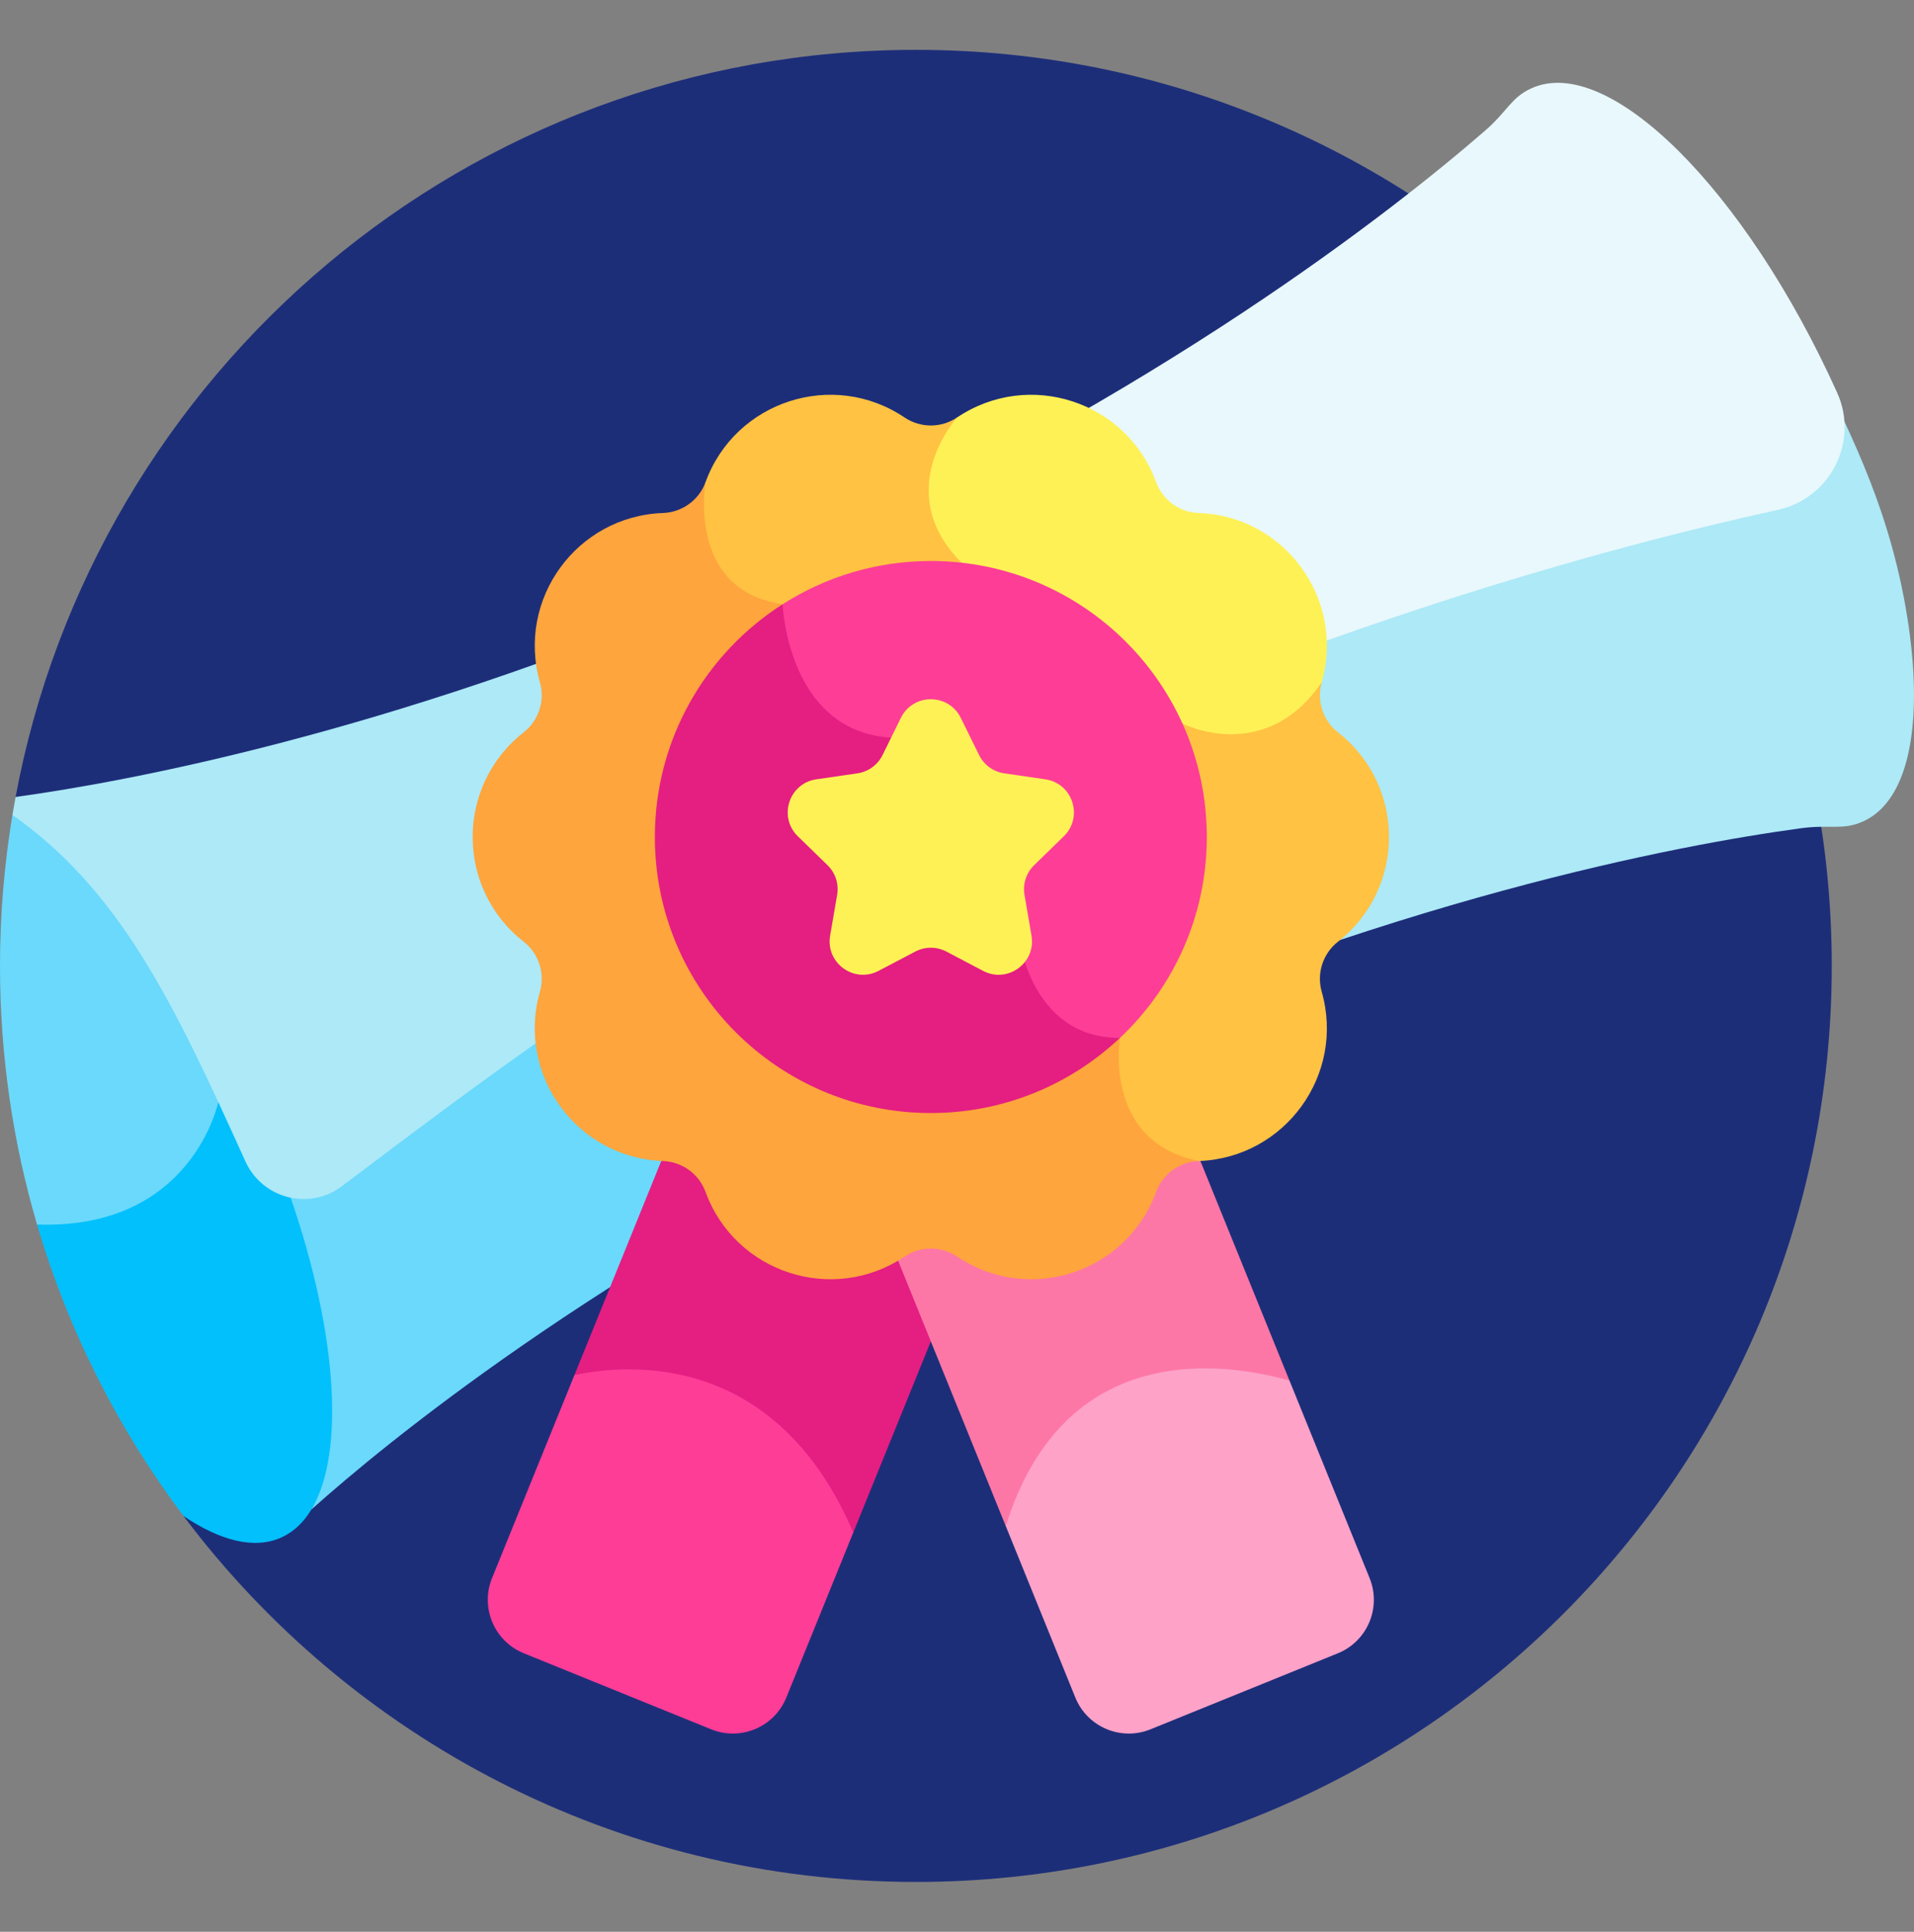 <svg width="110" height="111" viewBox="0 0 110 111" fill="none" xmlns="http://www.w3.org/2000/svg">
<rect x="0" y="0" width="110" height="111" fill="#808080" stroke="none"/>
<g id="ug 1" clip-path="url(#clip0_1238_21300)">
<g id="Group">
<path id="Vector" d="M52.636 2.864C26.882 2.864 5.452 21.361 0.896 45.794L20.279 60.498L10.545 87.108C20.149 99.877 35.428 108.136 52.636 108.136C81.707 108.136 105.273 84.57 105.273 55.5C105.273 26.43 81.707 2.864 52.636 2.864Z" fill="#1D2E79"/>
<path id="Vector_2" d="M18.105 59.512L7.818 56.856L2.129 70.361C3.927 76.48 6.806 82.136 10.546 87.108C12.668 88.543 14.629 89.04 16.172 88.341C16.874 88.024 17.446 87.478 17.893 86.739L25.09 74.944L18.105 59.512Z" fill="#02C0FC"/>
<path id="Vector_3" d="M18.105 59.512L13.217 48.714L0.715 46.826C0.247 49.648 0 52.545 0 55.5C0 60.661 0.744 65.649 2.129 70.361C11.042 70.674 12.545 63.324 12.545 63.324L18.105 59.512Z" fill="#6AD9FB"/>
<path id="Vector_4" d="M46 43.834L16.406 67.971C19.352 76.107 19.911 83.402 17.892 86.74C22.117 82.96 34.11 73.083 53.681 63.559L58.199 48.785L46 43.834Z" fill="#6AD9FB"/>
<path id="Vector_5" d="M109.511 34.854C108.372 28.406 105.86 24.168 104.671 21.291L61.794 30.952L46 43.834L48.58 48.785C48.58 48.785 44.806 59.509 53.681 63.559C55.291 62.776 56.951 61.995 58.663 61.22C79.8 51.653 96.476 48.547 103.486 47.593C105.18 47.362 105.905 47.728 107.082 47.196C109.854 45.941 110.62 41.132 109.511 34.854Z" fill="#ADE9F7"/>
<path id="Vector_6" d="M51.216 36.876L40.874 34.227C22.14 42.134 7.48 44.884 0.897 45.794C0.833 46.137 0.771 46.48 0.714 46.825C6.905 51.208 9.925 57.499 14.08 66.68C14.087 66.695 14.094 66.71 14.1 66.724C15.069 68.87 17.765 69.578 19.645 68.162C26.845 62.742 36.639 55.253 48.581 48.785L51.216 36.876Z" fill="#ADE9F7"/>
<path id="Vector_7" d="M105.585 22.566C105.576 22.547 105.567 22.528 105.559 22.509C100.294 10.877 92.44 3.07 88.017 5.072C86.836 5.606 86.653 6.376 85.345 7.512C80.001 12.148 66.663 22.627 45.526 32.194C43.949 32.907 42.398 33.584 40.874 34.227C39.349 34.871 37.029 45.762 48.58 48.785C51.309 47.307 54.15 45.883 57.097 44.548C75.757 36.103 91.552 31.628 102.186 29.294C105.192 28.634 106.851 25.371 105.585 22.566Z" fill="#E8F8FC"/>
<path id="Vector_8" d="M58.449 56.042L47.685 51.675C45.987 50.986 44.052 51.804 43.363 53.502L33.013 79.011L38.538 87.532L49.04 88.056L60.276 60.365C60.965 58.666 60.147 56.731 58.449 56.042Z" fill="#E51E82"/>
<path id="Vector_9" d="M63.629 53.502C62.94 51.804 61.005 50.986 59.307 51.675L48.543 56.042C46.845 56.731 46.027 58.666 46.716 60.364L57.803 87.69L67.57 89.118L74.107 79.326L63.629 53.502Z" fill="#FD77A6"/>
<path id="Vector_10" d="M68.899 66.713L68.885 66.713C67.785 66.754 66.82 67.456 66.442 68.489C64.739 73.144 59.122 74.969 55.008 72.204L55.006 72.202C54.093 71.588 52.898 71.588 51.985 72.202L51.983 72.204C47.869 74.969 42.252 73.144 40.549 68.489V68.489C40.171 67.456 39.206 66.754 38.106 66.713L38.092 66.712C33.143 66.53 29.674 61.758 31.027 56.994L31.031 56.981C31.331 55.924 30.963 54.79 30.099 54.111L30.085 54.101C26.192 51.043 26.192 45.146 30.085 42.089L30.099 42.078C30.963 41.399 31.331 40.265 31.031 39.208L31.027 39.195C29.675 34.431 33.144 29.66 38.092 29.477L38.106 29.477C39.206 29.436 40.172 28.734 40.55 27.701L61.721 41.237L68.899 66.713Z" fill="#FEA53D"/>
<path id="Vector_11" d="M33.013 79.011L28.279 90.676C27.59 92.374 28.408 94.309 30.107 94.998L40.87 99.365C42.568 100.054 44.503 99.237 45.192 97.538L49.04 88.056C44.577 77.639 36.09 78.357 33.013 79.011Z" fill="#FE3D97"/>
<path id="Vector_12" d="M74.108 79.327C70.287 78.25 61.15 76.951 57.804 87.69L61.8 97.539C62.489 99.237 64.424 100.055 66.122 99.366L76.885 94.999C78.584 94.31 79.402 92.375 78.713 90.677L74.108 79.327Z" fill="#FEA2C8"/>
<path id="Vector_13" d="M75.964 39.195L75.96 39.208C75.66 40.265 76.028 41.399 76.892 42.078L76.906 42.089C80.799 45.147 80.799 51.043 76.906 54.101L76.892 54.112C76.028 54.791 75.66 55.924 75.96 56.981L75.963 56.994C77.316 61.758 73.847 66.53 68.898 66.713C63.344 65.6 64.368 59.64 64.368 59.64C59.094 59.64 58.522 53.615 58.522 53.615L51.694 42.402C45.255 42.402 44.975 34.716 44.975 34.716C39.422 33.913 40.549 27.7 40.549 27.7C42.252 23.045 47.869 21.221 51.982 23.986L51.984 23.987C52.898 24.602 54.092 24.602 55.006 23.987L55.008 23.986L66.275 30.461L75.964 39.195Z" fill="#FFC242"/>
<path id="Vector_14" d="M68.899 29.477L68.885 29.477C67.786 29.436 66.82 28.734 66.442 27.701C64.739 23.046 59.122 21.221 55.009 23.986C55.009 23.986 51.158 28.225 55.267 32.334C59.376 36.443 67.959 41.578 67.959 41.578C67.959 41.578 72.701 44 75.964 39.195C77.317 34.432 73.848 29.66 68.899 29.477Z" fill="#FEF156"/>
<path id="Vector_15" d="M60.141 41.2L44.976 34.721C40.564 37.537 37.636 42.472 37.636 48.095C37.636 56.854 44.736 63.955 53.495 63.955C57.703 63.955 61.524 62.313 64.363 59.64L60.141 41.2Z" fill="#E51E82"/>
<path id="Vector_16" d="M51.695 42.402L58.523 53.615C58.523 53.615 59.094 59.636 64.364 59.64C67.435 56.748 69.356 52.646 69.356 48.095C69.356 39.335 62.255 32.235 53.496 32.235C50.359 32.235 47.438 33.149 44.977 34.721C44.98 34.825 45.3 42.402 51.695 42.402Z" fill="#FE3D97"/>
<path id="Vector_17" d="M55.216 41.248L56.271 43.387C56.55 43.953 57.091 44.345 57.715 44.436L60.076 44.779C61.649 45.008 62.277 46.941 61.139 48.051L59.431 49.715C58.979 50.156 58.772 50.791 58.879 51.413L59.282 53.764C59.551 55.331 57.906 56.526 56.499 55.786L54.388 54.676C53.829 54.383 53.161 54.383 52.603 54.676L50.491 55.786C49.084 56.526 47.44 55.331 47.708 53.764L48.112 51.413C48.218 50.791 48.012 50.156 47.56 49.715L45.852 48.051C44.713 46.941 45.342 45.008 46.915 44.779L49.275 44.436C49.9 44.345 50.44 43.953 50.72 43.387L51.775 41.248C52.479 39.822 54.512 39.822 55.216 41.248Z" fill="#FEF156"/>
</g>
</g>
<defs>
<clipPath id="clip0_1238_21300">
<rect width="110" height="110" fill="white" transform="translate(0 0.5)"/>
</clipPath>
</defs>
</svg>
